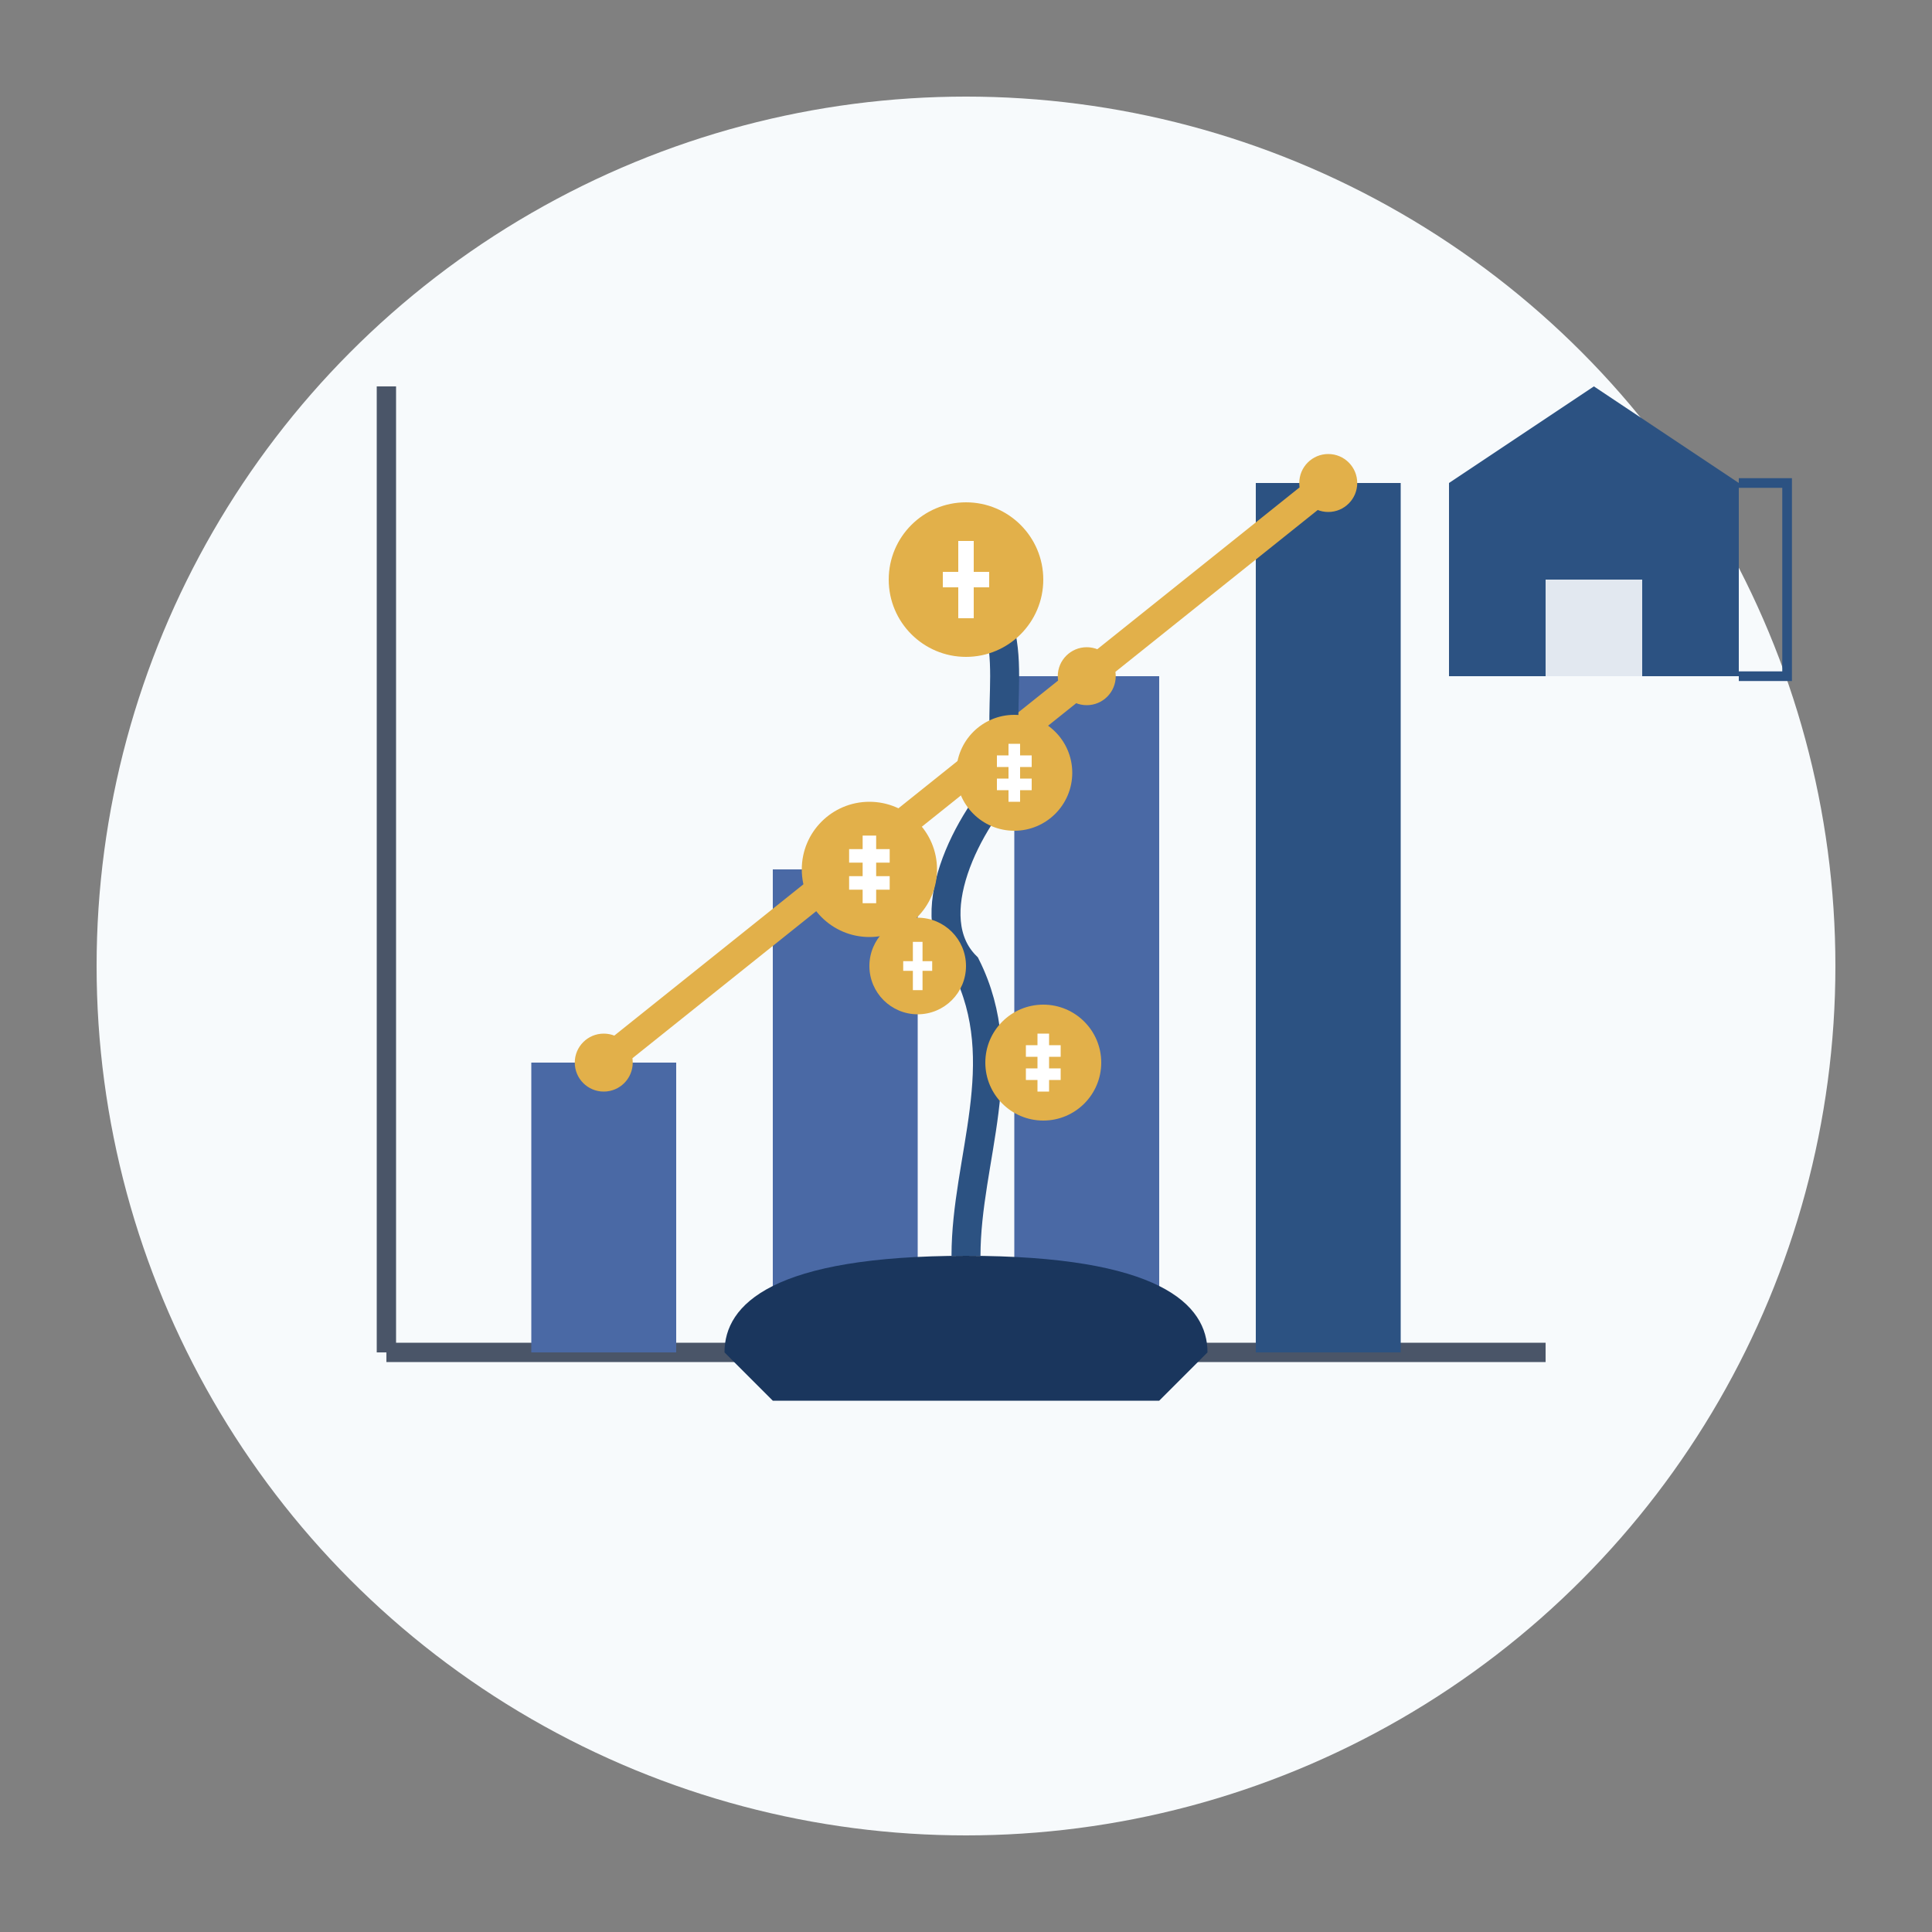 <svg xmlns="http://www.w3.org/2000/svg" viewBox="0 0 200 200" width="200" height="200">
  <rect x="0" y="0" width="200" height="200" fill="#808080" stroke="none"/>
  <!-- Background Circle -->
  <circle cx="100" cy="100" r="90" fill="#f7fafc" />
  
  <!-- Growth Chart -->
  <g transform="translate(40, 140)">
    <!-- Axes -->
    <path d="M0,0 L0,-100 M0,0 L120,0" stroke="#4a5568" stroke-width="2" />
    
    <!-- Growth Bars -->
    <rect x="15" y="-30" width="15" height="30" fill="#4a69a5" />
    <rect x="40" y="-50" width="15" height="50" fill="#4a69a5" />
    <rect x="65" y="-70" width="15" height="70" fill="#4a69a5" />
    <rect x="90" y="-90" width="15" height="90" fill="#2c5282" />
    
    <!-- Growth Line -->
    <path d="M22.5,-30 L47.5,-50 L72.5,-70 L97.5,-90" stroke="#e2b04a" stroke-width="3" fill="none" />
    <circle cx="22.5" cy="-30" r="3" fill="#e2b04a" />
    <circle cx="47.5" cy="-50" r="3" fill="#e2b04a" />
    <circle cx="72.5" cy="-70" r="3" fill="#e2b04a" />
    <circle cx="97.5" cy="-90" r="3" fill="#e2b04a" />
  </g>
  
  <!-- Money Plant Growth -->
  <g transform="translate(100, 100)">
    <!-- Pot -->
    <path d="M-25,40 C-25,35 -20,30 0,30 C20,30 25,35 25,40 L20,45 L-20,45 Z" fill="#1a365d" />
    
    <!-- Plant Stem -->
    <path d="M0,30 C0,20 5,10 0,0 C-5,-5 0,-15 5,-20 C2,-25 7,-35 0,-40" stroke="#2c5282" stroke-width="3" fill="none" />
    
    <!-- Money Leaves (Dollar Signs) -->
    <g transform="translate(0, -40) scale(0.8)">
      <circle cx="0" cy="0" r="10" fill="#e2b04a" />
      <path d="M0,-5 L0,5" stroke="#fff" stroke-width="2" />
      <path d="M-3,0 L3,0" stroke="#fff" stroke-width="2" />
    </g>
    
    <g transform="translate(5, -20) scale(0.6)">
      <circle cx="0" cy="0" r="10" fill="#e2b04a" />
      <path d="M0,-5 L0,5" stroke="#fff" stroke-width="2" />
      <path d="M-3,-2 L3,-2" stroke="#fff" stroke-width="2" />
      <path d="M-3,2 L3,2" stroke="#fff" stroke-width="2" />
    </g>
    
    <g transform="translate(-10, -10) scale(0.7)">
      <circle cx="0" cy="0" r="10" fill="#e2b04a" />
      <path d="M0,-5 L0,5" stroke="#fff" stroke-width="2" />
      <path d="M-3,-2 L3,-2" stroke="#fff" stroke-width="2" />
      <path d="M-3,2 L3,2" stroke="#fff" stroke-width="2" />
    </g>
    
    <g transform="translate(-5, 0) scale(0.5)">
      <circle cx="0" cy="0" r="10" fill="#e2b04a" />
      <path d="M0,-5 L0,5" stroke="#fff" stroke-width="2" />
      <path d="M-3,0 L3,0" stroke="#fff" stroke-width="2" />
    </g>
    
    <g transform="translate(8, 10) scale(0.6)">
      <circle cx="0" cy="0" r="10" fill="#e2b04a" />
      <path d="M0,-5 L0,5" stroke="#fff" stroke-width="2" />
      <path d="M-3,-2 L3,-2" stroke="#fff" stroke-width="2" />
      <path d="M-3,2 L3,2" stroke="#fff" stroke-width="2" />
    </g>
  </g>
  
  <!-- Investment Property Icon -->
  <g transform="translate(150, 50)">
    <path d="M0,0 L15,-10 L30,0 L30,20 L0,20 Z" fill="#2c5282" />
    <rect x="10" y="10" width="10" height="10" fill="#e2e8f0" />
    <path d="M30,20 L35,20 L35,0 L30,0" fill="none" stroke="#2c5282" stroke-width="1" />
  </g>
</svg>
